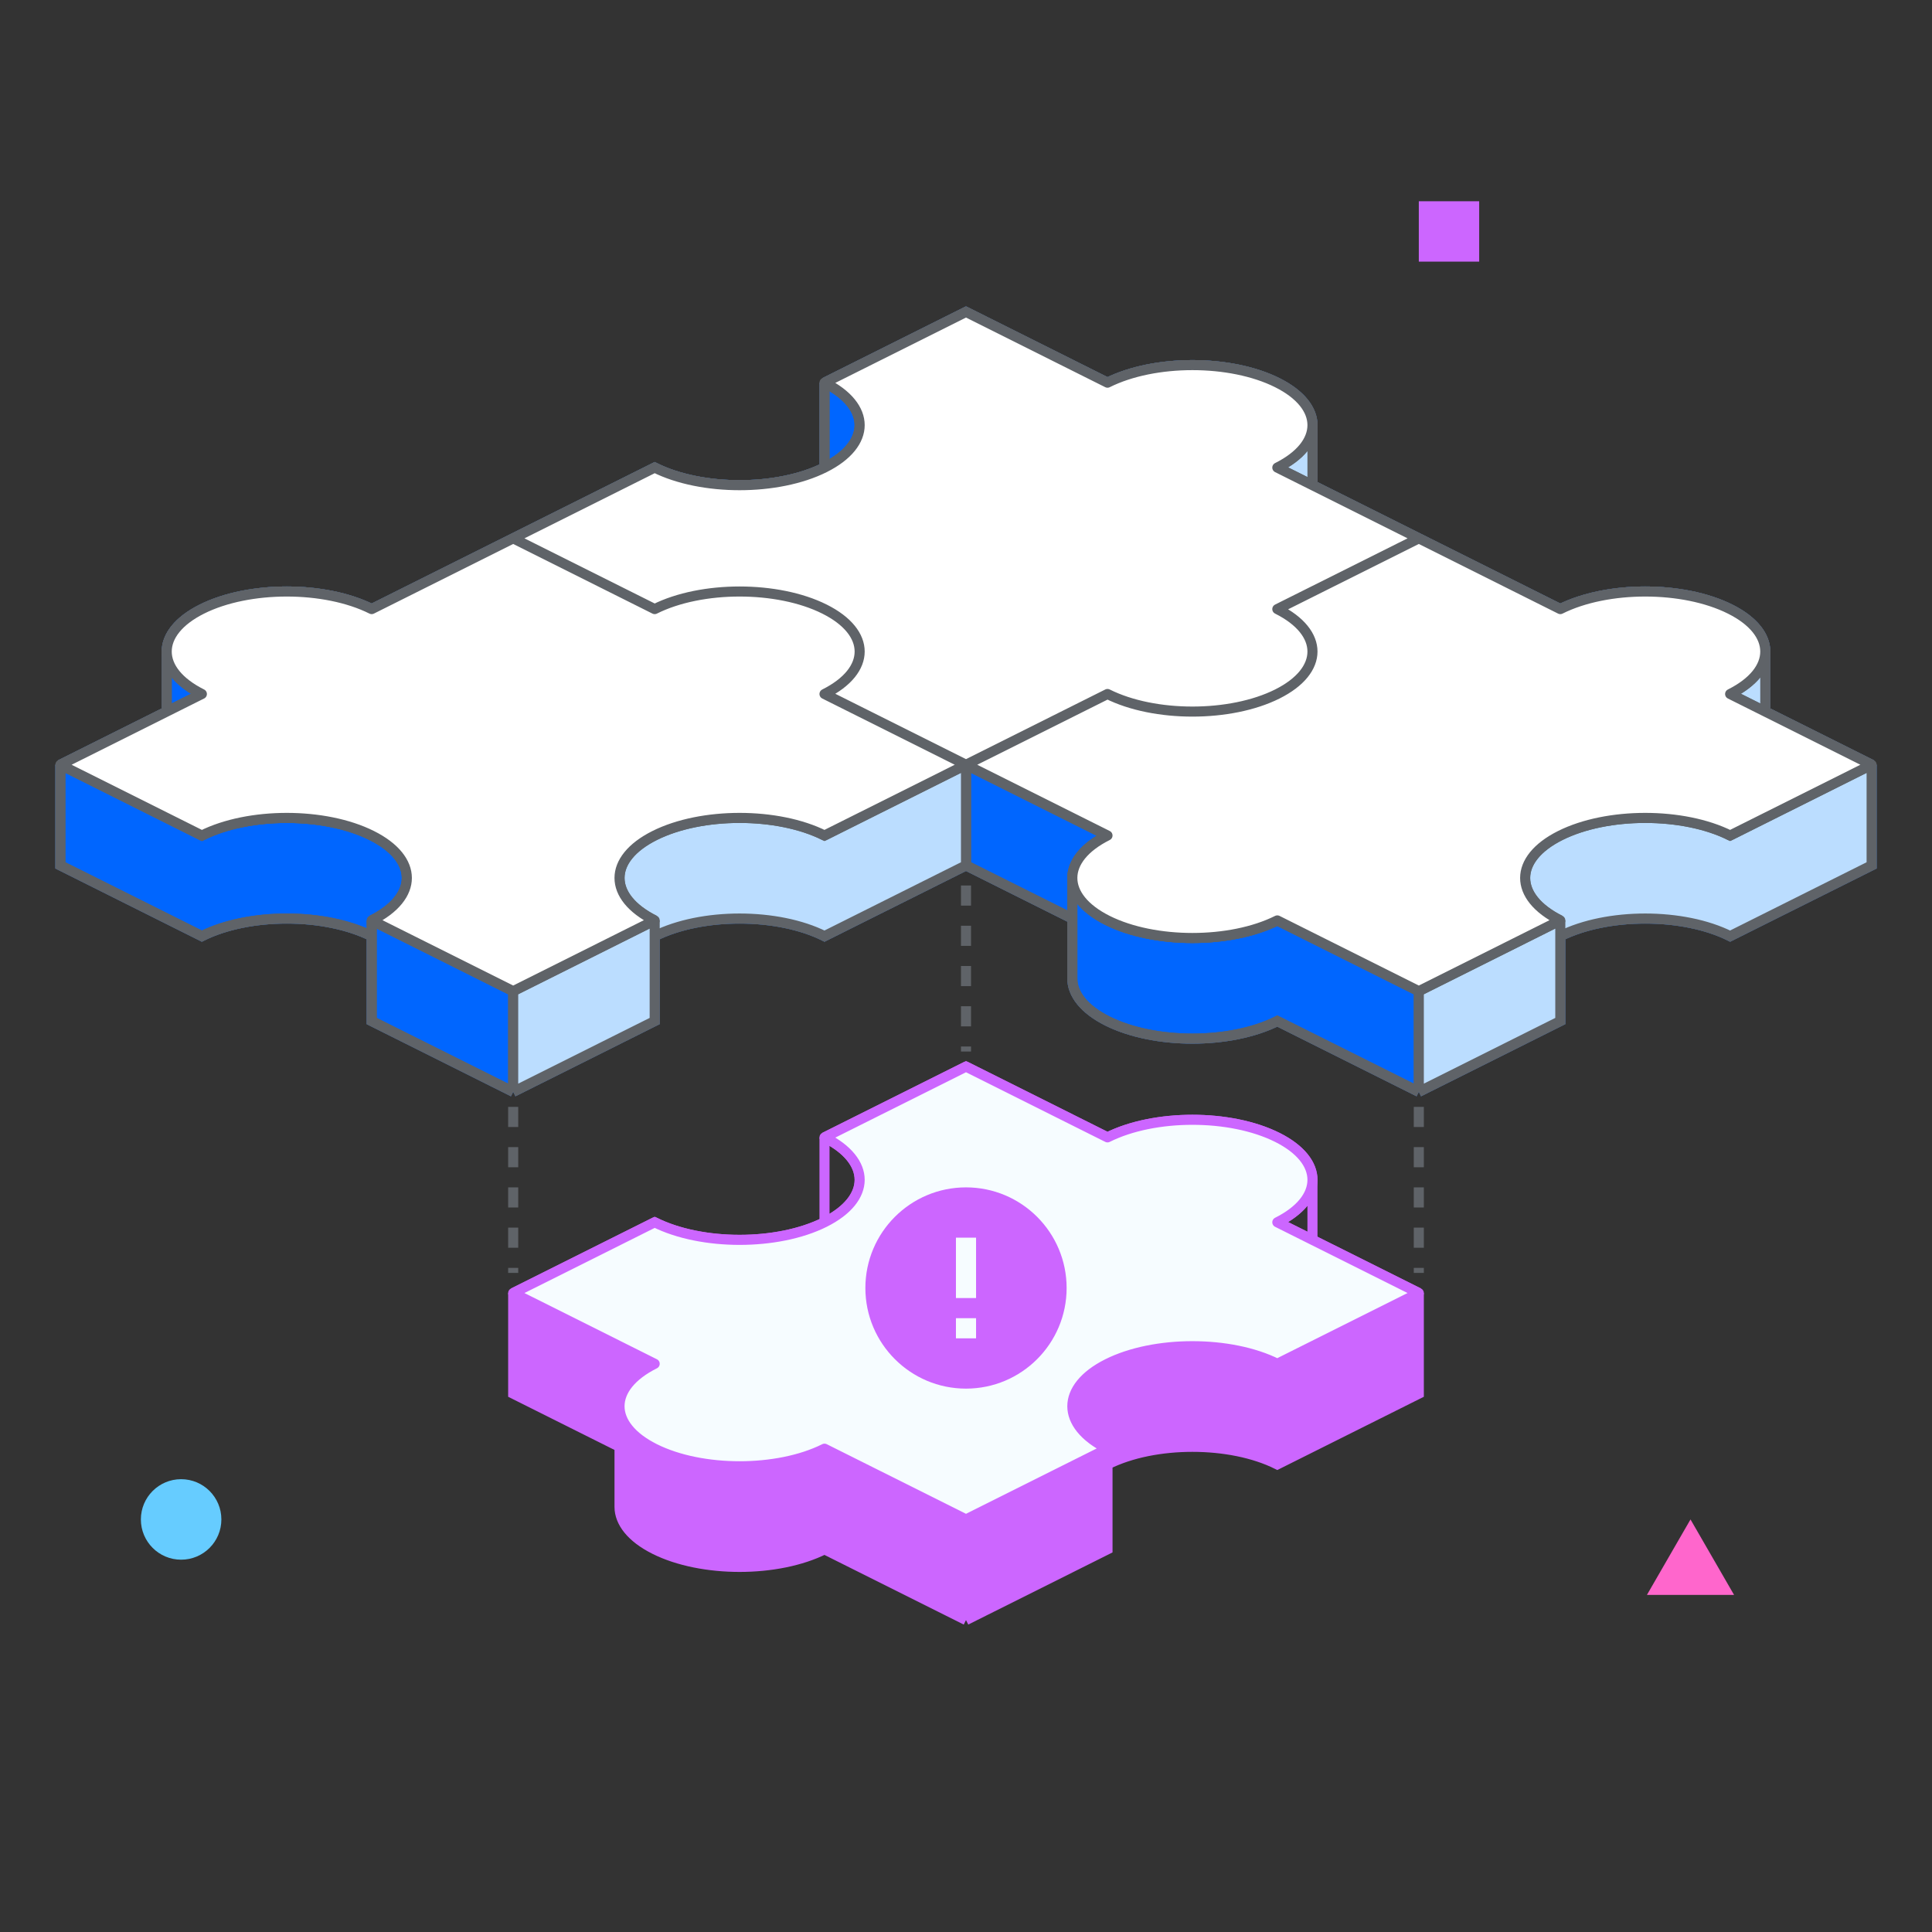<svg width="192" height="192" viewBox="0 0 192 192" fill="none" xmlns="http://www.w3.org/2000/svg">
<rect x="0" y="0" width="192" height="192" fill="#333333" stroke="none"/>
<path d="M96 86L81.938 93.031C77.278 90.701 69.722 90.701 65.062 93.031M96 86V76M96 86L106.568 91.284M65.062 93.031V91.469M65.062 93.031V101.469L51 108.5M51 108.5L36.938 101.469V93.031M51 108.5V98.5M141 108.5L126.938 101.469C122.278 103.799 114.722 103.799 110.062 101.469C107.734 100.304 106.569 98.779 106.568 97.253V91.284M141 108.5L155.062 101.469V93.031M141 108.5V98.5M36.938 93.031C32.278 90.701 24.722 90.701 20.062 93.031L6 86V76M36.938 93.031V91.469M155.062 93.031C159.722 90.701 167.278 90.701 171.938 93.031L186 86V76M155.062 93.031V91.469M96 76L81.938 83.031C77.278 80.701 69.722 80.701 65.062 83.031C60.403 85.361 60.403 89.139 65.062 91.469M96 76L110.062 83.031C107.733 84.196 106.568 85.723 106.568 87.25M65.062 91.469L51 98.5M51 98.5L36.938 91.469M141 98.5L126.938 91.469C122.278 93.799 114.722 93.799 110.062 91.469C107.733 90.304 106.568 88.777 106.568 87.25M141 98.5L155.062 91.469M6 76L20.062 83.031C24.722 80.701 32.278 80.701 36.938 83.031C41.597 85.361 41.597 89.139 36.938 91.469M6 76L16.568 70.716M81.938 46.469C86.597 44.139 86.597 40.361 81.938 38.031M81.938 46.469C77.278 48.799 69.722 48.799 65.062 46.469L51 53.5L36.938 60.531C32.278 58.201 24.722 58.201 20.062 60.531C17.733 61.696 16.568 63.223 16.568 64.75M81.938 46.469V38.031M81.938 38.031L96 31L110.062 38.031C114.722 35.701 122.278 35.701 126.938 38.031C129.267 39.196 130.432 40.723 130.432 42.25M155.062 91.469C150.403 89.139 150.403 85.361 155.062 83.031C159.722 80.701 167.278 80.701 171.938 83.031L186 76M186 76L175.432 70.716M106.568 87.25V91.284M130.432 42.25C130.432 43.777 129.267 45.304 126.938 46.469L130.432 48.216M130.432 42.25V48.216M130.432 48.216L141 53.5L155.062 60.531C159.722 58.201 167.278 58.201 171.938 60.531C174.267 61.696 175.432 63.223 175.432 64.75M175.432 64.75C175.432 66.277 174.267 67.804 171.938 68.969L175.432 70.716M175.432 64.75V70.716M16.568 64.75C16.568 66.277 17.733 67.804 20.062 68.969L16.568 70.716M16.568 64.75V70.716" stroke="#0066FF"/>
<path d="M6 86L20.062 93.031C24.722 90.701 32.278 90.701 36.938 93.031V91.469C41.597 89.139 41.597 85.361 36.938 83.031C32.278 80.701 24.722 80.701 20.062 83.031L6 76V86Z" fill="#0066FF"/>
<path d="M36.938 101.469L51 108.5V98.5L36.938 91.469V93.031V101.469Z" fill="#0066FF"/>
<path d="M110.062 83.031L96 76V86L106.568 91.284V87.25C106.568 85.723 107.733 84.196 110.062 83.031Z" fill="#0066FF"/>
<path d="M126.938 101.469L141 108.5V98.5L126.938 91.469C122.278 93.799 114.722 93.799 110.062 91.469C107.733 90.304 106.568 88.777 106.568 87.25V91.284V97.253C106.569 98.779 107.734 100.304 110.062 101.469C114.722 103.799 122.278 103.799 126.938 101.469Z" fill="#0066FF"/>
<path d="M81.938 46.469C86.597 44.139 86.597 40.361 81.938 38.031V46.469Z" fill="#0066FF"/>
<path d="M20.062 68.969C17.733 67.804 16.568 66.277 16.568 64.75V70.716L20.062 68.969Z" fill="#0066FF"/>
<path d="M96 86L81.938 93.031C77.278 90.701 69.722 90.701 65.062 93.031M96 86V76M96 86L106.568 91.284M65.062 93.031V91.469M65.062 93.031V101.469L51 108.5M51 108.5L36.938 101.469V93.031M51 108.5V98.5M141 108.5L126.938 101.469C122.278 103.799 114.722 103.799 110.062 101.469C107.734 100.304 106.569 98.779 106.568 97.253V91.284M141 108.5L155.062 101.469V93.031M141 108.5V98.5M36.938 93.031C32.278 90.701 24.722 90.701 20.062 93.031L6 86V76M36.938 93.031V91.469M155.062 93.031C159.722 90.701 167.278 90.701 171.938 93.031L186 86V76M155.062 93.031V91.469M96 76L81.938 83.031C77.278 80.701 69.722 80.701 65.062 83.031C60.403 85.361 60.403 89.139 65.062 91.469M96 76L110.062 83.031C107.733 84.196 106.568 85.723 106.568 87.25M65.062 91.469L51 98.5M51 98.5L36.938 91.469M141 98.5L126.938 91.469C122.278 93.799 114.722 93.799 110.062 91.469C107.733 90.304 106.568 88.777 106.568 87.25M141 98.5L155.062 91.469M6 76L20.062 83.031C24.722 80.701 32.278 80.701 36.938 83.031C41.597 85.361 41.597 89.139 36.938 91.469M6 76L16.568 70.716M81.938 46.469C86.597 44.139 86.597 40.361 81.938 38.031M81.938 46.469C77.278 48.799 69.722 48.799 65.062 46.469L51 53.5L36.938 60.531C32.278 58.201 24.722 58.201 20.062 60.531C17.733 61.696 16.568 63.223 16.568 64.75M81.938 46.469V38.031M81.938 38.031L96 31L110.062 38.031C114.722 35.701 122.278 35.701 126.938 38.031C129.267 39.196 130.432 40.723 130.432 42.25M155.062 91.469C150.403 89.139 150.403 85.361 155.062 83.031C159.722 80.701 167.278 80.701 171.938 83.031L186 76M186 76L175.432 70.716M106.568 87.25V91.284M130.432 42.25C130.432 43.777 129.267 45.304 126.938 46.469L130.432 48.216M130.432 42.25V48.216M130.432 48.216L141 53.5L155.062 60.531C159.722 58.201 167.278 58.201 171.938 60.531C174.267 61.696 175.432 63.223 175.432 64.75M175.432 64.75C175.432 66.277 174.267 67.804 171.938 68.969L175.432 70.716M175.432 64.75V70.716M16.568 64.75C16.568 66.277 17.733 67.804 20.062 68.969L16.568 70.716M16.568 64.75V70.716" stroke="#5F6368"/>
<path d="M51 108.5L65.062 101.469V93.031V91.469L51 98.5V108.5Z" fill="#BBDDFF"/>
<path d="M81.938 93.031L96 86V76L81.938 83.031C77.278 80.701 69.722 80.701 65.062 83.031C60.403 85.361 60.403 89.139 65.062 91.469V93.031C69.722 90.701 77.278 90.701 81.938 93.031Z" fill="#BBDDFF"/>
<path d="M141 108.5L155.062 101.469V93.031V91.469L141 98.5V108.5Z" fill="#BBDDFF"/>
<path d="M155.062 93.031C159.722 90.701 167.278 90.701 171.938 93.031L186 86V76L171.938 83.031C167.278 80.701 159.722 80.701 155.062 83.031C150.403 85.361 150.403 89.139 155.062 91.469V93.031Z" fill="#BBDDFF"/>
<path d="M130.432 42.25C130.432 43.777 129.267 45.304 126.938 46.469L130.432 48.216V42.25Z" fill="#BBDDFF"/>
<path d="M175.432 64.75C175.432 66.277 174.267 67.804 171.938 68.969L175.432 70.716V64.75Z" fill="#BBDDFF"/>
<path d="M96 86L81.938 93.031C77.278 90.701 69.722 90.701 65.062 93.031M96 86V76M96 86L106.568 91.284M65.062 93.031V91.469M65.062 93.031V101.469L51 108.5M51 108.5L36.938 101.469V93.031M51 108.5V98.5M141 108.5L126.938 101.469C122.278 103.799 114.722 103.799 110.062 101.469C107.734 100.304 106.569 98.779 106.568 97.253V91.284M141 108.5L155.062 101.469V93.031M141 108.5V98.5M36.938 93.031C32.278 90.701 24.722 90.701 20.062 93.031L6 86V76M36.938 93.031V91.469M155.062 93.031C159.722 90.701 167.278 90.701 171.938 93.031L186 86V76M155.062 93.031V91.469M96 76L81.938 83.031C77.278 80.701 69.722 80.701 65.062 83.031C60.403 85.361 60.403 89.139 65.062 91.469M96 76L110.062 83.031C107.733 84.196 106.568 85.723 106.568 87.25M65.062 91.469L51 98.5M51 98.5L36.938 91.469M141 98.5L126.938 91.469C122.278 93.799 114.722 93.799 110.062 91.469C107.733 90.304 106.568 88.777 106.568 87.25M141 98.5L155.062 91.469M6 76L20.062 83.031C24.722 80.701 32.278 80.701 36.938 83.031C41.597 85.361 41.597 89.139 36.938 91.469M6 76L16.568 70.716M81.938 46.469C86.597 44.139 86.597 40.361 81.938 38.031M81.938 46.469C77.278 48.799 69.722 48.799 65.062 46.469L51 53.5L36.938 60.531C32.278 58.201 24.722 58.201 20.062 60.531C17.733 61.696 16.568 63.223 16.568 64.75M81.938 46.469V38.031M81.938 38.031L96 31L110.062 38.031C114.722 35.701 122.278 35.701 126.938 38.031C129.267 39.196 130.432 40.723 130.432 42.25M155.062 91.469C150.403 89.139 150.403 85.361 155.062 83.031C159.722 80.701 167.278 80.701 171.938 83.031L186 76M186 76L175.432 70.716M106.568 87.25V91.284M130.432 42.25C130.432 43.777 129.267 45.304 126.938 46.469L130.432 48.216M130.432 42.25V48.216M130.432 48.216L141 53.5L155.062 60.531C159.722 58.201 167.278 58.201 171.938 60.531C174.267 61.696 175.432 63.223 175.432 64.75M175.432 64.75C175.432 66.277 174.267 67.804 171.938 68.969L175.432 70.716M175.432 64.75V70.716M16.568 64.75C16.568 66.277 17.733 67.804 20.062 68.969L16.568 70.716M16.568 64.75V70.716" stroke="#5F6368"/>
<path d="M51 53.5L36.938 60.531C32.278 58.201 24.722 58.201 20.062 60.531C15.403 62.861 15.403 66.639 20.062 68.969L6 76L20.062 83.031C24.722 80.701 32.278 80.701 36.938 83.031C41.597 85.361 41.597 89.139 36.938 91.469L51 98.5L65.062 91.469C60.403 89.139 60.403 85.361 65.062 83.031C69.722 80.701 77.278 80.701 81.938 83.031L96 76L81.938 68.969C86.597 66.639 86.597 62.861 81.938 60.531C77.278 58.201 69.722 58.201 65.062 60.531L51 53.5Z" fill="white"/>
<path d="M81.938 38.031C86.597 40.361 86.597 44.139 81.938 46.469C77.278 48.799 69.722 48.799 65.062 46.469L51 53.5L65.062 60.531C69.722 58.201 77.278 58.201 81.938 60.531C86.597 62.861 86.597 66.639 81.938 68.969L96 76L110.062 68.969C114.722 71.299 122.278 71.299 126.938 68.969C131.597 66.639 131.597 62.861 126.938 60.531L141 53.5L126.938 46.469C131.597 44.139 131.597 40.361 126.938 38.031C122.278 35.701 114.722 35.701 110.062 38.031L96 31L81.938 38.031Z" fill="white"/>
<path d="M126.938 60.531C131.597 62.861 131.597 66.639 126.938 68.969C122.278 71.299 114.722 71.299 110.062 68.969L96 76L110.062 83.031C105.403 85.361 105.403 89.139 110.062 91.469C114.722 93.799 122.278 93.799 126.938 91.469L141 98.5L155.062 91.469C150.403 89.139 150.403 85.361 155.062 83.031C159.722 80.701 167.278 80.701 171.938 83.031L186 76L171.938 68.969C176.597 66.639 176.597 62.861 171.938 60.531C167.278 58.201 159.722 58.201 155.062 60.531L141 53.5L126.938 60.531Z" fill="white"/>
<path d="M96 76L81.938 83.031C77.278 80.701 69.722 80.701 65.062 83.031C60.403 85.361 60.403 89.139 65.062 91.469L51 98.5L36.938 91.469C41.597 89.139 41.597 85.361 36.938 83.031C32.278 80.701 24.722 80.701 20.062 83.031L6 76L20.062 68.969C15.403 66.639 15.403 62.861 20.062 60.531C24.722 58.201 32.278 58.201 36.938 60.531L51 53.5M96 76L110.062 83.031C105.403 85.361 105.403 89.139 110.062 91.469C114.722 93.799 122.278 93.799 126.938 91.469L141 98.5L155.062 91.469C150.403 89.139 150.403 85.361 155.062 83.031C159.722 80.701 167.278 80.701 171.938 83.031L186 76L171.938 68.969C176.597 66.639 176.597 62.861 171.938 60.531C167.278 58.201 159.722 58.201 155.062 60.531L141 53.5M96 76L81.938 68.969C86.597 66.639 86.597 62.861 81.938 60.531C77.278 58.201 69.722 58.201 65.062 60.531L51 53.5M96 76L110.062 68.969C114.722 71.299 122.278 71.299 126.938 68.969C131.597 66.639 131.597 62.861 126.938 60.531L141 53.5M51 53.5L65.062 46.469C69.722 48.799 77.278 48.799 81.938 46.469C86.597 44.139 86.597 40.361 81.938 38.031L96 31L110.062 38.031C114.722 35.701 122.278 35.701 126.938 38.031C131.597 40.361 131.597 44.139 126.938 46.469L141 53.5" stroke="#5F6368" stroke-linejoin="round"/>
<path d="M51 110V126.5" stroke="#5F6368" stroke-dasharray="2 2"/>
<path d="M141 110V126.5" stroke="#5F6368" stroke-dasharray="2 2"/>
<path d="M96 88V104.5" stroke="#5F6368" stroke-dasharray="2 2"/>
<path d="M96 106L110.062 113.031C114.722 110.701 122.278 110.701 126.938 113.031C129.267 114.196 130.432 115.723 130.432 117.25C130.432 118.777 129.267 120.304 126.938 121.469L130.432 123.216L141 128.5L126.938 135.531C122.278 133.201 114.722 133.201 110.062 135.531C105.403 137.861 105.403 141.639 110.062 143.969L96 151L81.938 143.969C77.278 146.299 69.722 146.299 65.062 143.969C62.733 142.804 61.568 141.277 61.568 139.75C61.568 138.223 62.733 136.696 65.062 135.531L51 128.5L65.062 121.469C69.722 123.799 77.278 123.799 81.938 121.469C86.597 119.139 86.597 115.361 81.938 113.031L96 106Z" fill="#CC66FF"/>
<path d="M65.062 135.531L51 128.5V138.5L61.568 143.784V139.75C61.568 138.223 62.733 136.696 65.062 135.531Z" fill="#CC66FF"/>
<path d="M81.938 153.969L96 161V151L81.938 143.969C77.278 146.299 69.722 146.299 65.062 143.969C62.733 142.804 61.568 141.277 61.568 139.75V143.784V149.749C61.567 151.276 62.732 152.803 65.062 153.969C69.722 156.299 77.278 156.299 81.938 153.969Z" fill="#CC66FF"/>
<path d="M96 161L110.062 153.969V145.531V143.969L96 151V161Z" fill="#CC66FF"/>
<path d="M126.938 145.531L141 138.5V128.5L126.938 135.531C122.278 133.201 114.722 133.201 110.062 135.531C105.403 137.861 105.403 141.639 110.062 143.969V145.531C114.722 143.201 122.278 143.201 126.938 145.531Z" fill="#CC66FF"/>
<path d="M110.062 145.531C114.722 143.201 122.278 143.201 126.938 145.531L141 138.5V128.5M110.062 145.531V143.969M110.062 145.531V153.969L96 161M96 161L81.938 153.969C77.278 156.299 69.722 156.299 65.062 153.969C62.732 152.803 61.567 151.276 61.568 149.749V143.784M96 161V151M141 128.5L126.938 135.531C122.278 133.201 114.722 133.201 110.062 135.531C105.403 137.861 105.403 141.639 110.062 143.969M141 128.5L130.432 123.216M110.062 143.969L96 151M96 151L81.938 143.969C77.278 146.299 69.722 146.299 65.062 143.969C62.733 142.804 61.568 141.277 61.568 139.75M51 128.5L65.062 135.531C62.733 136.696 61.568 138.223 61.568 139.75M51 128.5L65.062 121.469C69.722 123.799 77.278 123.799 81.938 121.469M51 128.5V138.5L61.568 143.784M81.938 121.469C86.597 119.139 86.597 115.361 81.938 113.031M81.938 121.469V113.031M81.938 113.031L96 106L110.062 113.031C114.722 110.701 122.278 110.701 126.938 113.031C129.267 114.196 130.432 115.723 130.432 117.25M61.568 139.75V143.784M130.432 117.25C130.432 118.777 129.267 120.304 126.938 121.469L130.432 123.216M130.432 117.25V123.216" stroke="#CC66FF"/>
<path d="M96 106L110.062 113.031C114.722 110.701 122.278 110.701 126.938 113.031C131.597 115.361 131.597 119.139 126.938 121.469L141 128.5L126.938 135.531C122.278 133.201 114.722 133.201 110.062 135.531C105.403 137.861 105.403 141.639 110.062 143.969L96 151L81.938 143.969C77.278 146.299 69.722 146.299 65.062 143.969C60.403 141.639 60.403 137.861 65.062 135.531L51 128.5L65.062 121.469C69.722 123.799 77.278 123.799 81.938 121.469C86.597 119.139 86.597 115.361 81.938 113.031L96 106Z" fill="#F6FCFF" stroke="#CC66FF" stroke-linejoin="round"/>
<path fill-rule="evenodd" clip-rule="evenodd" d="M96 118C90.48 118 86 122.48 86 128C86 133.52 90.48 138 96 138C101.52 138 106 133.52 106 128C106 122.48 101.52 118 96 118ZM95 133V131H97V133H95ZM95 123V129H97V123H95Z" fill="#CC66FF"/>
<circle cx="18" cy="151" r="4" fill="#66CCFF"/>
<rect x="141" y="20" width="6" height="6" fill="#CC66FF"/>
<path d="M168 151L172.33 158.5H163.67L168 151Z" fill="#FF66CC"/>
</svg>
